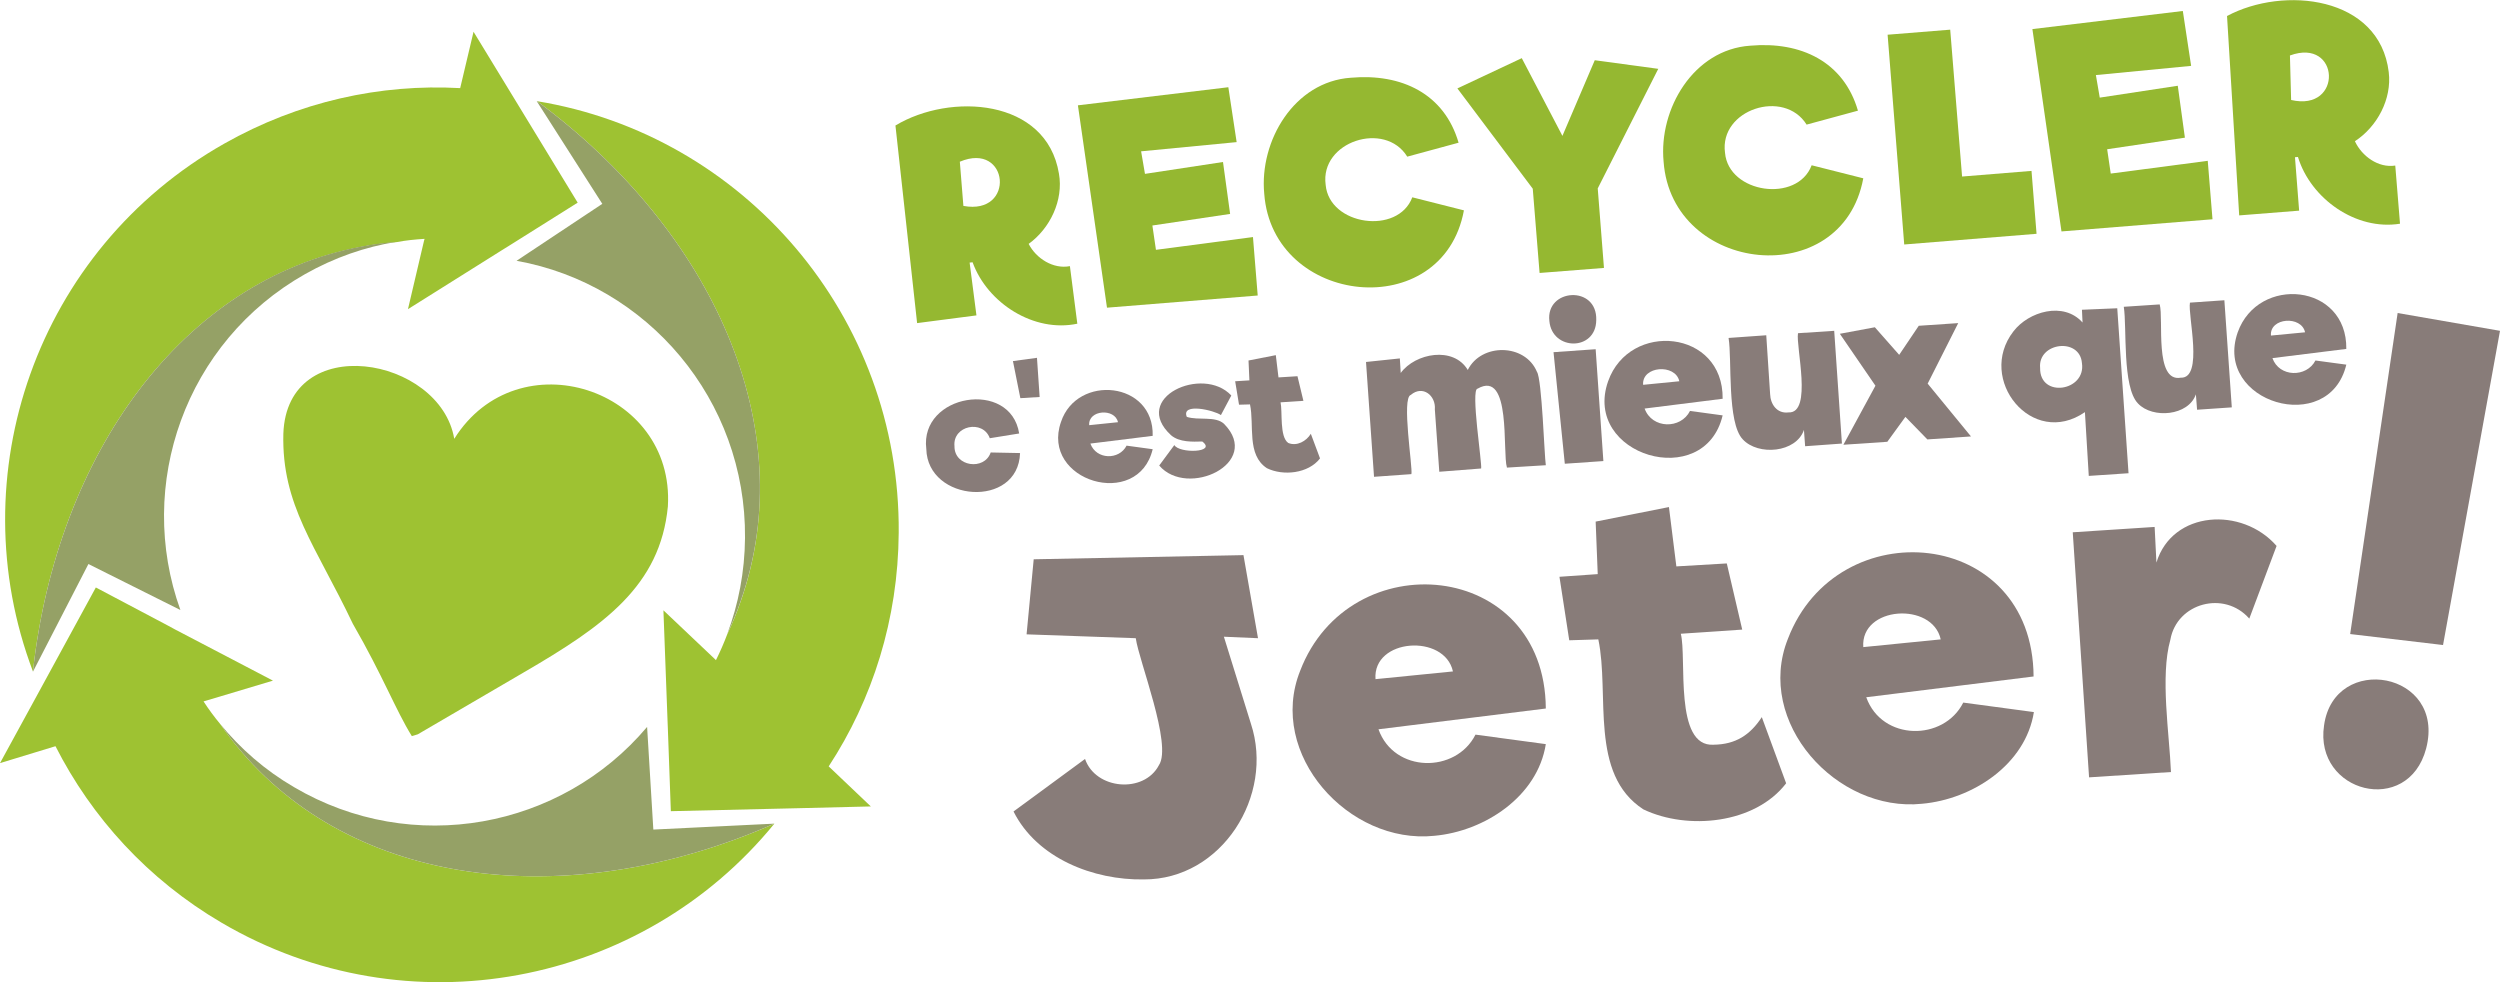 <?xml version="1.0" encoding="utf-8"?>
<!-- Generator: Adobe Illustrator 26.4.1, SVG Export Plug-In . SVG Version: 6.00 Build 0)  -->
<svg version="1.1" id="Calque_1" xmlns="http://www.w3.org/2000/svg" xmlns:xlink="http://www.w3.org/1999/xlink" x="0px" y="0px"
	 viewBox="0 0 842.6 331.1" style="enable-background:new 0 0 842.6 331.1;" xml:space="preserve">
<style type="text/css">
	.st0{opacity:0.6;fill:#3A2520;}
	.st1{fill:#95B831;}
	.st2{fill:#9EC232;}
	.st3{fill:#95A166;}
</style>
<g>
	<g>
		<g>
			<path class="st0" d="M341.4,121.7l8.1-1.1l0.9,13.2l-6.5,0.4L341.4,121.7z"/>
			<path class="st0" d="M343.8,152.7c-0.6,18.8-31.2,16.6-31.6-1.4c-2.3-18.5,28.4-23.6,31.3-5.2l-9.9,1.6
				c-2.3-6.4-12.6-4.3-11.9,2.7c-0.1,6.9,10.1,8.3,12.2,2.1L343.8,152.7z"/>
			<path class="st0" d="M388.5,151.4c-4.9,20.6-37.9,10.8-30.9-9.2c5.4-16.2,31.4-13.7,30.9,4.7l-21,2.6c2,5.5,9.7,5.6,12.2,0.7
				L388.5,151.4z M376.8,142.3c-1-4.8-10.1-4.2-9.7,1L376.8,142.3z"/>
			<path class="st0" d="M411.5,139.9c-2.2-1.6-13.5-4.3-11.5,0.6c3.9,1.3,9.7-0.4,12.6,2.4c12.9,13.2-12.4,25.1-21.9,14l5.1-6.9
				c1.6,2.9,14.5,2.6,9.4-1.2c-3.2,0.1-7.7,0.3-10.5-2.1c-13.7-12.6,10.7-23.7,20.3-13.4L411.5,139.9z"/>
			<path class="st0" d="M416.3,128.5l4.8-0.3l-0.3-6.7l9.2-1.8l0.9,7.5l6.4-0.4l2,8.3l-7.7,0.5c0.7,3.2-0.4,11.6,2.6,13.7
				c2.9,1.2,6.1-0.6,7.6-3.1l3.1,8.3c-3.9,5.1-12.4,6-17.9,3.3c-6.9-4.5-4.2-14.5-5.7-21.5l-3.7,0.1L416.3,128.5z"/>
		</g>
		<g>
			<path class="st0" d="M494.7,124.7c4.5-9.1,19.3-9,23.3,0.6c1.7,2.4,2.5,28.3,3,31.5l-13.1,0.8c-1.6-5.1,1.6-33.2-9.9-26.6
				c-2.4,0.1,1.6,25.5,1.2,26.9l-14.1,1.1l-1.5-21c0.4-4.7-4.1-8.3-8.1-4.9c-3.2,0.9,0.7,24.5,0.2,26.7l-12.6,0.9l-2.7-38.7
				l11.4-1.2l0.3,4.9C477,119,489.9,116.6,494.7,124.7z"/>
			<path class="st0" d="M522.2,108.2c-1.3-11,16.2-12.2,15.8-0.3C537.9,118.4,523.1,118.3,522.2,108.2z M523.6,118.7l14.2-1
				l2.6,37.7l-13,0.9L523.6,118.7z"/>
			<path class="st0" d="M580.6,140c-6.1,25.8-47.4,13.5-38.6-11.5c7.2-20.4,38.9-17.4,38.6,5.9l-26.3,3.3c2.5,6.9,12.2,7,15.3,0.8
				L580.6,140z M566,128.5c-1.3-6-12.7-5.2-12.2,1.2L566,128.5z"/>
			<path class="st0" d="M582.6,113.9l12.7-0.9l1.3,19.8c0.1,3.4,2.3,6.7,6.2,6.2c8.2,0.4,2.4-22.3,3.2-26.7l12.2-0.8l2.6,38
				l-12.4,0.9l-0.4-5.5c-2.6,7.7-15.4,8.8-20.6,3.2C582,142.5,583.8,121.2,582.6,113.9z"/>
			<path class="st0" d="M649.7,129.3l14.6,17.8l-14.7,1l-7.4-7.6l-6.1,8.4l-14.8,1l10.8-19.9l-12-17.5l11.8-2.2l8.2,9.3l6.6-9.8
				l13.3-0.9L649.7,129.3z"/>
		</g>
		<g>
			<path class="st0" d="M702.7,138.9c-17.8,12.3-36.6-11.1-24.1-27.2c5.1-6.7,16.9-10.2,23.3-3l-0.2-4.3l11.9-0.5l3.8,55.6
				l-13.4,0.9L702.7,138.9z M701.7,122.4c-0.7-8.8-14.9-7-14.1,1.6C687.4,134.3,703.1,131.9,701.7,122.4z"/>
			<path class="st0" d="M715.8,103.4l12.1-0.8c1.4,4.9-1.9,26.3,7.1,24.7c7.8,0.3,2.3-21.1,3.1-25.3l11.6-0.8l2.5,36.1l-11.7,0.8
				l-0.4-5.2c-2.5,7.3-14.6,8.3-19.5,3.1C715.2,130.5,716.9,110.3,715.8,103.4z"/>
			<path class="st0" d="M790.8,122.9c-5.8,24.4-44.9,12.8-36.6-10.9c6.9-19.3,36.9-16.5,36.6,5.6l-24.9,3.1
				c2.3,6.5,11.5,6.6,14.5,0.8L790.8,122.9z M776.9,112c-1.2-5.7-12-5-11.5,1.1L776.9,112z"/>
		</g>
	</g>
	<g>
		<path class="st0" d="M421.6,243.9c8,24.2-9.8,52.6-36.1,52.5c-16.9,0.3-36-7.1-43.9-22.9l24.1-17.7c3.6,10.4,19.9,11.7,24.9,2.1
			c4.6-6.8-6.8-35.3-7.8-42.8l-36.8-1.3l2.4-25.3l70.7-1.4l4.9,28l-11.5-0.5L421.6,243.9z"/>
		<path class="st0" d="M521,250.8c-2.8,17.7-20.7,29.4-37.6,30.9c-28.8,3-56.4-27.5-45.2-55.6c16.6-43.4,82.5-37.6,82.8,12.7
			l-56.4,7c5.3,14.8,26.1,14.9,32.7,1.8L521,250.8z M489.7,226.3c-2.8-12.8-27.1-11.2-26.1,2.6L489.7,226.3z"/>
		<path class="st0" d="M525.6,194.4l12.9-0.9l-0.7-17.7l24.7-4.9l2.5,20l17-1l5.2,22.3l-20.7,1.4c2.1,8.2-2.4,38.3,11.1,37.4
			c7.4-0.1,12.3-3.3,16.2-9.3L602,264c-10.5,13.7-33.2,15.9-48.1,8.8c-18.4-11.9-11.3-38.7-15.2-57.3l-9.8,0.3L525.6,194.4z"/>
		<path class="st0" d="M685.5,240c-2.8,17.7-20.7,29.4-37.7,30.9c-28.8,3-56.4-27.5-45.2-55.6c16.6-43.4,82.5-37.7,82.8,12.7
			l-56.4,7c5.3,14.8,26.1,14.9,32.7,1.8L685.5,240z M654.1,215.5c-2.8-12.8-27.1-11.2-26.1,2.6L654.1,215.5z"/>
		<path class="st0" d="M698.6,179.4l27.6-1.8l0.6,12c5.4-17.6,28.9-18.9,40.5-5.6l-9.2,24.5c-8.4-9.6-24.4-5.3-26.6,7.1
			c-3.5,12.4-0.3,31.9,0.2,44.6l-27.6,1.8L698.6,179.4z"/>
		<path class="st0" d="M808.1,105.5l34.5,6l-19.2,105.9l-31.3-3.7L808.1,105.5z"/>
		<path class="st0" d="M783.3,244.5c3.4-24.7,41.2-18.2,34.4,7.8C811.6,275.3,779.9,267.2,783.3,244.5z"/>
	</g>
	<g>
		<path class="st1" d="M389.6,84.2l32.7-4.3l1.6,19.7l-50.8,4.1l-9.8-68.2l50.7-6.1l2.8,18.5L384.6,51l1.3,7.6l26.3-4l2.4,17.5
			L388.4,76L389.6,84.2z"/>
		<path class="st1" d="M493.4,70.9c-7.1,38.4-64.5,32.3-67.3-5.6c-1.7-17.8,10.1-37.8,29.2-39.1c17.1-1.5,31.5,5.4,36.3,21.9
			l-17.3,4.7c-7.5-12.2-29.5-5.1-27.5,9.5c1.2,13.7,24.4,17,29.2,4.2L493.4,70.9z"/>
		<path class="st1" d="M558.9,23.2l-20.4,40.3l2.1,26.8l-21.7,1.7l-2.3-28.4l-25.4-33.8l21.7-10.2l13.7,26.2l10.9-25.5L558.9,23.2z"
			/>
		<path class="st1" d="M628,60.1c-7.1,38.4-64.5,32.3-67.3-5.6c-1.7-17.8,10.1-37.8,29.2-39.1c17.1-1.5,31.5,5.4,36.3,21.9L608.9,42
			c-7.6-12.2-29.5-5.1-27.5,9.5c1.2,13.7,24.4,17,29.2,4.2L628,60.1z"/>
		<path class="st1" d="M684.7,57.6l1.7,21.2l-44.6,3.6l-5.6-70.7l21.1-1.7l4,49.5L684.7,57.6z"/>
		<path class="st1" d="M711.4,58.5l32.7-4.3l1.6,19.7L694.8,78L685,9.8l50.7-6.1l2.8,18.5l-32.1,3.1l1.3,7.6l26.3-4l2.4,17.5
			l-26.2,3.9L711.4,58.5z"/>
		<path class="st1" d="M805.1,24.3c1.1,9.1-3.9,18.4-11.4,23.3c2.3,5,7.9,9.1,13.6,8.2l1.6,19.6c-14.8,2.4-30.1-8.4-34.4-22.5
			l-1,0.1l1.4,18l-20.2,1.6l-4.1-67.2C769.6-4.8,802-1.4,805.1,24.3z M772.2,33.7c17.6,4.1,16.5-21.2-0.4-15L772.2,33.7z"/>
		<path class="st1" d="M356.9,58.5c1.6,9-3,18.5-10.2,23.7c2.5,4.9,8.3,8.6,13.9,7.5l2.5,19.4c-14.6,3.1-30.3-6.9-35.3-20.7l-1,0.1
			l2.3,17.8l-20,2.6l-7.3-66.6C320.2,31.2,352.7,33.1,356.9,58.5z M324.7,69.4c17.7,3.3,15.4-21.9-1.2-14.9L324.7,69.4z"/>
	</g>
</g>
<g>
	<path class="st2" d="M225.1,170.7c2.4-39.8-50.6-57-72-22.8c-4.7-27.8-56.4-36.7-57.6-1.7c-0.6,24.1,10.9,37.7,23.4,64
		c10.2,17.7,14.4,29,19.9,37.9c0,0,2-0.6,2-0.6s35.6-20.8,35.6-20.8C203.6,210.9,222.5,197.5,225.1,170.7z"/>
</g>
<g>
	<g>
		<path class="st2" d="M279.3,258.3l14.2,13.5l-24.6,0.6l-42.8,1l-1-27.7l-0.1-2.5l-1.4-37.5l17.2,16.3l0.5,0.5
			c1.4-2.8,2.7-5.8,3.8-8.7c1.7-3.6,3.3-7.4,4.6-11.3C270.1,144.4,240.5,78,181,34.1c69.6,11.4,122.5,72.4,121.9,145.5
			C302.7,208.7,294.1,235.7,279.3,258.3z"/>
		<path class="st3" d="M203,68.7l-28.9,19.2c44.1,7.9,77.4,46.9,77,93.4c-0.1,11.4-2.2,22.3-6,32.4c1.7-3.6,3.3-7.4,4.6-11.3
			C270.1,144.4,240.5,78,181,34.1c0,0,0,0-0.1,0L203,68.7z"/>
	</g>
	<g>
		<path class="st2" d="M155.1,29.7l4.5-19l12.8,21l22.3,36.6L171.3,83l-2.1,1.3l-31.7,19.9l5.4-23l0.2-0.7c-3.1,0.2-6.3,0.5-9.4,1.1
			c-4,0.3-8,0.8-12,1.6C61.5,94.4,19.2,153,11.1,226.3c-25-66,1.2-142.1,64.5-177.9C100.7,34.2,128.2,28.2,155.1,29.7z"/>
		<path class="st3" d="M29.8,190.1l31,15.5c-15.2-42.2,1.7-90.4,42-113.2c9.9-5.6,20.3-9.2,30.9-10.9c-4,0.3-8,0.8-12,1.6
			C61.5,94.4,19.2,153,11.1,226.3c0,0,0,0,0,0.1L29.8,190.1z"/>
	</g>
	<g>
		<path class="st2" d="M18.7,251.5L0,257.2l11.8-21.6l20.5-37.6l24.4,12.9l2.2,1.2L92,229.4l-22.7,6.8l-0.7,0.2
			c1.7,2.6,3.6,5.2,5.6,7.6c2.3,3.3,4.7,6.5,7.4,9.6c39.9,46.4,111.9,53.7,179.4,24c-44.6,54.7-123.6,70.2-186.3,33.4
			C49.8,296.4,30.9,275.5,18.7,251.5z"/>
		<path class="st3" d="M220.2,279.6l-2.1-34.6c-28.9,34.3-79.1,43.8-119,20.3c-9.8-5.7-18.1-13-24.9-21.3c2.3,3.3,4.7,6.5,7.4,9.6
			c39.9,46.4,111.9,53.7,179.4,24c0,0,0,0,0,0L220.2,279.6z"/>
	</g>
</g>
</svg>
